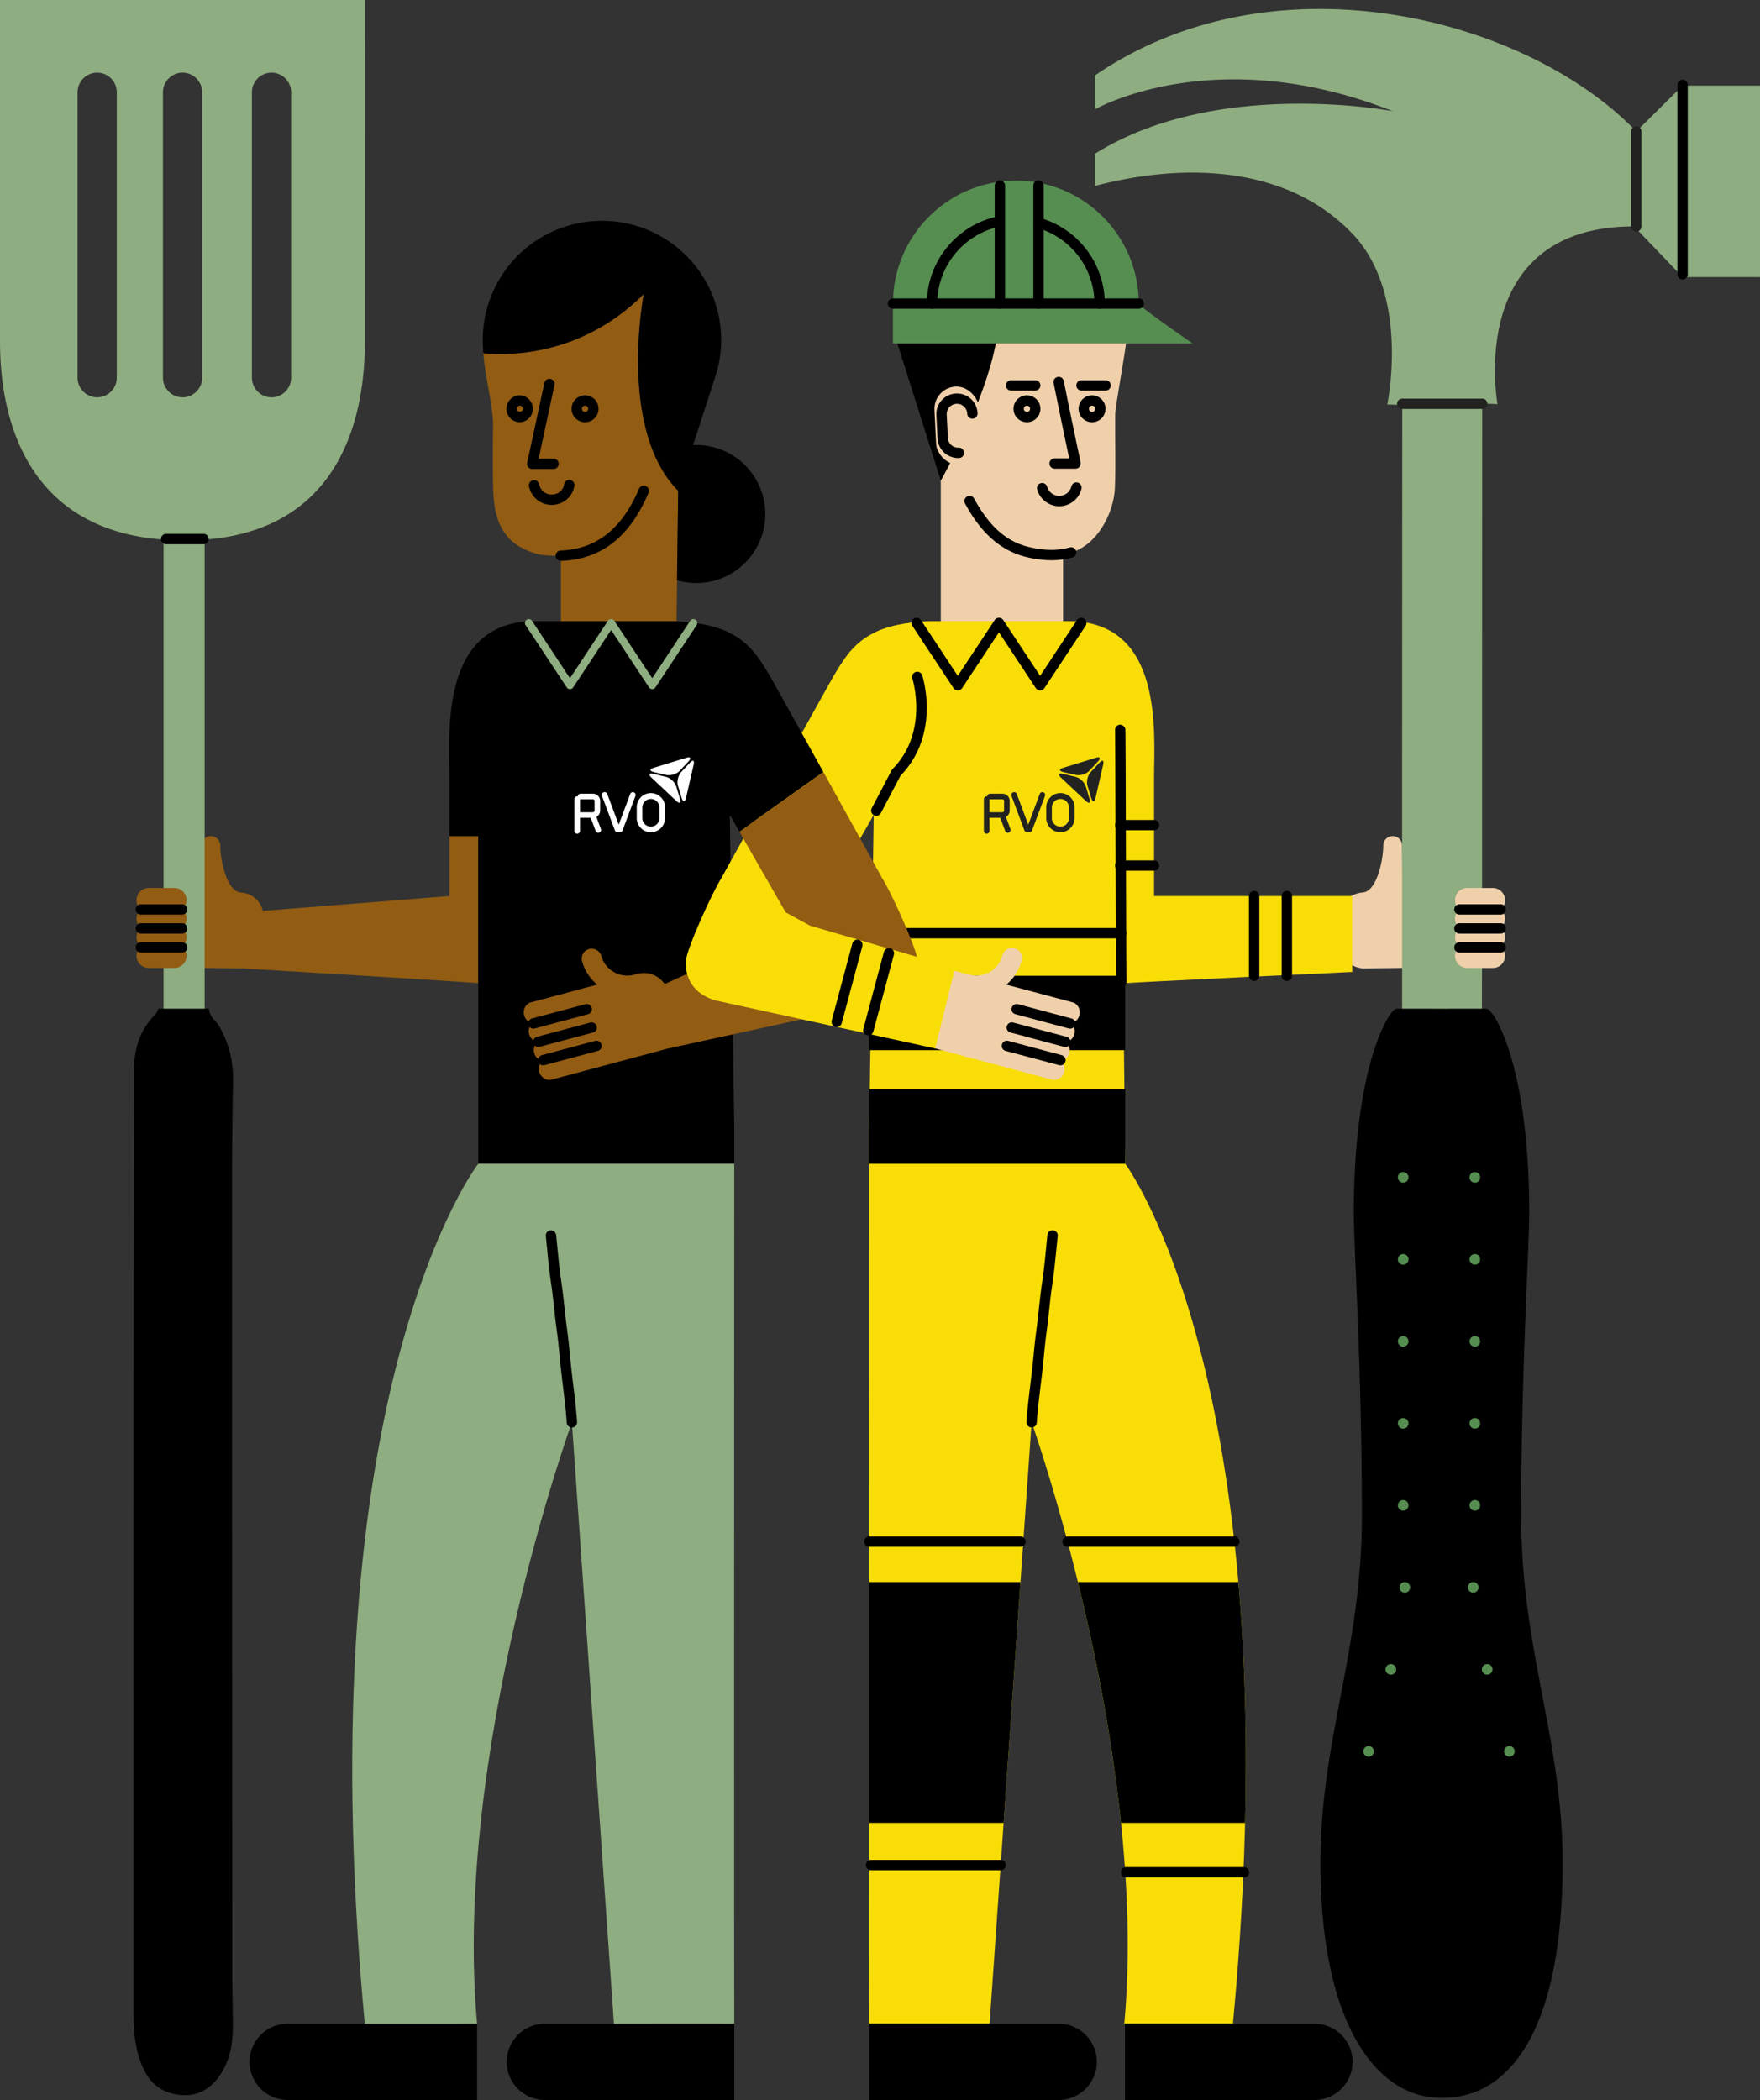 <svg xmlns="http://www.w3.org/2000/svg" id="Layer_1" viewBox="0 0 170.079 202.87"><rect x="0" y="0" width="170.079" height="202.87" fill="#333333" stroke="none"/><defs><style>.cls-1,.cls-10,.cls-2,.cls-3,.cls-4,.cls-6,.cls-7,.cls-9{stroke-width:0}.cls-2{fill:#f8dd07}.cls-3{fill:#568e51}.cls-4{fill:#222221}.cls-6{fill:#8ead80}.cls-7{fill:#925c13}.cls-9{fill:#fff}.cls-10{fill:#f0d0ab}</style></defs><path d="M43.432 80.772v5.789l-18.033 1.437a2.298 2.298 0 0 0-2.209-1.775l.121-.011-.019-.002c-1.361-.012-2.017-3.155-2.005-4.516a.914.914 0 1 0-1.828-.016l-.035 4.497h-.346l-.372-.003-2.125-.046c-.504-.004-.92.436-.925.978a.994.994 0 0 0 .526.897.995.995 0 0 0-.542.888.992.992 0 0 0 .526.897.995.995 0 0 0-.542.888.992.992 0 0 0 .526.897.995.995 0 0 0-.542.888c-.005.542.404.99.908.994l2.125.046.372.003 4.111.048v-.002c.086 0 .17-.004.254-.013l-.005.015s22.64 1.36 22.832 1.433l.013-14.213H43.43Z" class="cls-7"/><path d="M46.219 80.772h-2.788v-5.643c0-4.209-.99-15.127 8.281-15.127h12.329c2.86 0 4.812.386 6.235 1.03l.679 47.858-.001 3.535H46.219V80.771Z" class="cls-1"/><path d="m70.78 87.453-.503-1.076c.039.16.077.32.117.479.056.218.254.399.386.597Z" style="fill:#b2908b;stroke-width:0"/><path d="M70.78 87.953a.5.5 0 0 1-.416-.223c-.034-.052-.075-.102-.115-.152-.122-.154-.274-.347-.339-.598l-.119-.481a.5.5 0 0 1 .938-.334l.504 1.076a.499.499 0 0 1-.453.711Z" class="cls-4"/><path d="m129.521 91.279-.024-2.745a2.297 2.297 0 0 1 2.27-2.311l-.121-.011.019-.002c1.361-.012 2.017-3.155 2.005-4.516a.914.914 0 1 1 1.828-.016l.035 4.497h.346l.372-.003 5.195-.046c.504-.004.92.436.925.978a.994.994 0 0 1-.526.897.995.995 0 0 1 .542.888.992.992 0 0 1-.526.897.995.995 0 0 1 .542.888.992.992 0 0 1-.526.897.995.995 0 0 1 .542.888c.005.542-.404.99-.908.994l-5.195.046-.372.003-4.111.048v-.002a2.298 2.298 0 0 1-2.311-2.27Z" class="cls-10"/><path d="M84.68 61.033c1.422-.645 3.375-1.03 6.235-1.03h12.329c9.271 0 8.281 10.918 8.281 15.127v11.432h19.147v7.333s-21.73 1.017-21.921 1.09l-.207-.132.194 17.573s16.187 21.584 10.409 83.072h-10.498c2.38-26.182-8.957-58.096-8.957-58.096l-4.062 58.096s-11.594-.018-11.628 0c.032-2.646 0-86.607 0-86.607l.679-47.858Z" class="cls-2"/><path d="M62.014 39.53c-.883-5.523.195-11.127.195-11.127a19.384 19.384 0 0 1-15.499 5.721c.211 2.611.962 5.134.938 7.05-.023 1.916-.041 3.833.004 5.747.059 2.487.356 5.68 4.546 6.66.71.093 1.375.12 2.007.096v6.325H65.38l.347-27.153-3.712 6.68Z" class="cls-7"/><path d="M88.141 32.85h20.709c-.132 1.455-1.072 6.308-1.082 7.234-.025 2.345.063 4.693-.028 7.035-.097 2.484-1.741 5.567-4.239 6.252-.257.07-.513.119-.77.159v6.473H90.915V42.988h.742L88.14 32.85Z" class="cls-10"/><path d="M108.355 95.353a.5.5 0 0 1-.5-.492c-.017-.994-.033-6.681-.05-12.179-.017-5.496-.033-11.178-.05-12.166a.5.5 0 0 1 .491-.508c.238.008.504.215.509.492.017.994.033 6.681.05 12.179.017 5.496.033 11.178.05 12.166a.5.5 0 0 1-.491.508h-.009ZM103.937 45.276h-2.023a.5.5 0 0 1 0-1h1.406a663.302 663.302 0 0 1-1.5-7.267.5.5 0 1 1 .981-.193c.539 2.737 1.626 7.855 1.626 7.856a.503.503 0 0 1-.49.604ZM53.489 45.309h-2.058a.499.499 0 0 1-.489-.605l1.662-7.698a.5.5 0 1 1 .977.211l-1.531 7.092h1.438a.5.5 0 0 1 0 1ZM99.693 137.902h-.034a.501.501 0 0 1-.466-.532c.079-1.177.224-2.37.363-3.523.063-.519.126-1.037.184-1.556.054-.478.101-.957.148-1.436a66.23 66.23 0 0 1 .284-2.537c.093-.668.165-1.339.237-2.01.089-.823.178-1.645.303-2.464.157-1.035.262-2.102.363-3.134.046-.467.092-.934.143-1.401a.5.5 0 1 1 .994.108c-.05.463-.096.926-.142 1.39-.103 1.045-.209 2.126-.37 3.187-.123.804-.21 1.612-.297 2.42a66.763 66.763 0 0 1-.241 2.041 64.21 64.21 0 0 0-.279 2.498c-.048.483-.096.966-.149 1.448-.058.521-.121 1.043-.185 1.565-.139 1.141-.282 2.32-.358 3.469a.5.5 0 0 1-.498.467Z" class="cls-1"/><path d="m15.807 51.778 3.968.297v46.973l-3.968.099V51.778z" class="cls-6"/><path d="M52.649 195.498h18.307v7.372H52.649a3.697 3.697 0 0 1-3.686-3.686 3.697 3.697 0 0 1 3.686-3.686ZM27.799 195.498h18.307v7.372H27.799a3.697 3.697 0 0 1-3.686-3.686 3.697 3.697 0 0 1 3.686-3.686ZM102.308 195.498H84.001v7.372H102.308a3.697 3.697 0 0 0 3.686-3.686 3.697 3.697 0 0 0-3.686-3.686ZM127.023 195.498H108.716v7.372H127.023a3.697 3.697 0 0 0 3.686-3.686 3.697 3.697 0 0 0-3.686-3.686ZM99.239 40.791c-.717 0-1.301-.584-1.301-1.301s.584-1.301 1.301-1.301 1.301.583 1.301 1.301-.584 1.301-1.301 1.301Zm0-1.602a.301.301 0 1 0 0 .603.301.301 0 0 0 0-.603ZM105.531 40.791c-.717 0-1.301-.584-1.301-1.301s.584-1.301 1.301-1.301 1.301.583 1.301 1.301-.584 1.301-1.301 1.301Zm0-1.602a.301.301 0 1 0 0 .603.301.301 0 0 0 0-.603ZM50.243 40.791c-.718 0-1.302-.584-1.302-1.301s.584-1.301 1.302-1.301a1.302 1.302 0 0 1 0 2.602Zm0-1.602c-.166 0-.302.135-.302.301a.302.302 0 0 0 .603 0 .301.301 0 0 0-.301-.301ZM56.536 40.791c-.717 0-1.301-.584-1.301-1.301s.584-1.301 1.301-1.301 1.301.583 1.301 1.301-.584 1.301-1.301 1.301Zm0-1.602a.301.301 0 1 0 0 .603.301.301 0 0 0 0-.603ZM106.841 37.733h-2.329a.5.5 0 0 1 0-1h2.329a.5.5 0 0 1 0 1ZM100.039 37.733H97.71a.5.5 0 0 1 0-1h2.329a.5.5 0 0 1 0 1ZM86.613 32.85l4.302 13.576c4.761-8.62 5.363-13.576 5.363-13.576h-9.665ZM65.592 43.213a6.669 6.669 0 0 1 1.694-.226 6.67 6.67 0 1 1 0 13.34 6.664 6.664 0 0 1-1.863-.269l.169-12.846ZM20.73 98.563c.375.368.639.892.874 1.388.666 1.405.941 2.902.914 4.483-.058 3.408-.1 6.817-.1 10.225.001 25.379.013 50.758.026 76.137 0 1.722.065 3.444.052 5.165-.01 1.271-.196 2.517-.756 3.671-.871 1.794-2.339 3.017-4.448 2.739-1.802-.237-2.892-1.19-3.58-2.858-.636-1.543-.807-3.174-.807-4.839 0-20.423-.005-40.846 0-61.268.003-9.983.023-19.966.037-29.949.003-2.089.556-3.94 2.029-5.415.143-.143.261-.373.314-.596h4.898c.055.411.202.777.548 1.115ZM101.603 54.12c-.748 0-1.535-.099-2.373-.296-3.226-.761-4.953-3.319-5.973-5.178a.5.5 0 0 1 .877-.481c1.493 2.724 3.136 4.168 5.325 4.685 1.465.346 2.745.358 3.909.039a.5.5 0 1 1 .265.964 7.617 7.617 0 0 1-2.031.267ZM54.208 54.184a.5.5 0 0 1-.02-1c3.438-.131 5.91-2.082 7.56-5.963a.499.499 0 1 1 .92.392c-1.816 4.274-4.577 6.423-8.44 6.57h-.02Z" class="cls-1"/><path d="M107.23 30.318a.348.348 0 0 1-.341-.28c-.278-1.415-.581-2.789-1.211-4.047-1.604-3.206-5.129-5.828-9.396-4.453-3.63 1.169-5.938 5.213-6.072 8.447a.352.352 0 0 1-.361.333.347.347 0 0 1-.332-.361c.142-3.424 2.486-7.77 6.553-9.08 4.653-1.5 8.492 1.332 10.229 4.804.669 1.335.983 2.76 1.271 4.224a.348.348 0 0 1-.34.414Z" class="cls-4"/><path d="M101.349 30.173h-5.49" style="fill:#f08100;stroke-width:0"/><path d="M0 32.999c0 7.941 2.906 19.204 17.815 19.204 14.286 0 17.447-10.708 17.447-19.204 0-10.537.013-32.999.013-32.999-.462 0 0 0 0 0H0v32.999Zm9.39 5.383a1.9 1.9 0 0 1-1.895-1.895V8.914A1.9 1.9 0 0 1 9.39 7.019a1.9 1.9 0 0 1 1.895 1.895v27.573a1.9 1.9 0 0 1-1.895 1.895Zm8.252 0a1.9 1.9 0 0 1-1.895-1.895V8.914a1.9 1.9 0 0 1 1.895-1.895 1.9 1.9 0 0 1 1.895 1.895v27.573a1.9 1.9 0 0 1-1.895 1.895Zm8.596 0a1.9 1.9 0 0 1-1.895-1.895V8.914a1.9 1.9 0 0 1 1.895-1.895 1.9 1.9 0 0 1 1.895 1.895v27.573a1.9 1.9 0 0 1-1.895 1.895Z" class="cls-6"/><path d="M19.672 52.575H16.05a.5.5 0 0 1 0-1h3.622a.5.5 0 0 1 0 1Z" class="cls-1"/><rect width="4.308" height="7.575" x="90.378" y="37.341" class="cls-10" rx="2.154" ry="2.154" transform="rotate(177.165 92.532 41.129)"/><path d="M92.587 44.248a1.992 1.992 0 0 1-1.987-1.892l-.111-2.258a1.97 1.97 0 0 1 .513-1.433 1.978 1.978 0 0 1 1.376-.653 2.008 2.008 0 0 1 1.434.514c.395.358.627.846.652 1.376a.5.5 0 1 1-.998.049.991.991 0 0 0-.325-.684.963.963 0 0 0-.714-.256.98.98 0 0 0-.683.325.98.98 0 0 0-.257.712l.111 2.258a.995.995 0 0 0 1.039.94c.258-.025.51.2.523.475a.499.499 0 0 1-.475.524l-.099.002Z" class="cls-1"/><path d="M86.288 29.329c0-6.56 5.318-11.879 11.879-11.879s11.879 5.318 11.879 11.879c0 .285 5.196 3.847 5.196 3.847H86.288v-3.847Z" class="cls-3"/><path d="M110.046 29.829H86.288a.5.5 0 0 1 0-1h23.758a.5.5 0 0 1 0 1Z" class="cls-1"/><path d="M106.264 29.829a.5.5 0 0 1-.5-.5 7.62 7.62 0 0 0-5.541-7.316.5.5 0 0 1 .269-.963c3.692 1.036 6.271 4.44 6.271 8.279a.5.5 0 0 1-.5.5ZM90.07 29.829a.5.5 0 0 1-.5-.5c0-4.066 2.888-7.609 6.865-8.422a.5.5 0 1 1 .201.98c-3.516.719-6.066 3.849-6.066 7.443a.5.5 0 0 1-.5.5Z" class="cls-1"/><path d="M100.357 29.829a.5.5 0 0 1-.5-.5V17.935a.5.5 0 0 1 1 0v11.394a.5.5 0 0 1-.5.5ZM96.624 29.829a.5.5 0 0 1-.5-.5V17.935a.5.5 0 0 1 1 0v11.394a.5.5 0 0 1-.5.5Z" class="cls-1"/><path d="M80.598 65.233c1.693-2.828 3.183-5.23 10.317-5.23l-4.897 15.96-10.559 18.404c-1.022 0-5.416-9.662-5.725-9.581 0 0 10.368-18.725 10.864-19.553Z" class="cls-2"/><path d="M84.681 78.811a.5.5 0 0 1-.442-.732l1.926-3.669a.496.496 0 0 1 .086-.118c3.535-3.593 1.93-8.699 1.913-8.75a.5.5 0 0 1 .951-.309c.075.231 1.79 5.691-2.099 9.707l-1.893 3.605a.5.5 0 0 1-.442.268ZM96.7 180.674H84.177a.5.5 0 0 1 0-1H96.7a.5.5 0 0 1 0 1ZM120.219 181.375h-11.403a.5.5 0 0 1 0-1h11.403a.5.5 0 0 1 0 1Z" class="cls-1"/><path d="M70.954 112.426c-.006 15.968-.026 80.754.001 83.072-.034-.018-11.628 0-11.628 0l-4.062-58.096s-11.54 31.914-9.16 58.096H35.25c-5.778-61.488 10.969-83.072 10.969-83.072h24.735Z" class="cls-6"/><path d="m71.454 80.347-2.515-4.384-4.897-15.96c7.134 0 8.624 2.402 10.317 5.23.235.392 2.689 4.808 5.206 9.344l-8.11 5.77ZM58.17 21.331h.001c6.367 0 11.519 5.152 11.519 11.518 0 1.257-.21 2.463-.587 3.592l.003.006-3.569 10.969c-1.165-1.165-1.994-2.62-2.582-4.199-1.852-4.979-1.268-11.213-.921-13.706 0-.007.002-.014.003-.02.039-.278.074-.508.102-.683l.006-.036.021-.123.01-.056.013-.074.011-.06.005-.027.005-.029c-.211.211-.423.412-.635.608-.072.067-.144.13-.217.194-.15.135-.301.267-.453.394l-.163.136c-5.588 4.621-11.644 4.615-14.032 4.389a15.904 15.904 0 0 1-.057-1.274 11.511 11.511 0 0 1 11.518-11.518ZM53.306 48.776a2.229 2.229 0 0 1-2.186-1.806.5.5 0 0 1 .982-.188c.11.576.616.994 1.203.994.617 0 1.114-.403 1.209-.98a.5.5 0 1 1 .986.161c-.172 1.054-1.096 1.819-2.195 1.819ZM102.36 48.905a2.228 2.228 0 0 1-2.129-1.609.499.499 0 1 1 .961-.275c.149.521.63.884 1.168.884a1.22 1.22 0 0 0 1.179-.922.495.495 0 0 1 .607-.361c.268.068.43.34.361.607a2.217 2.217 0 0 1-2.147 1.676ZM55.265 137.902a.5.5 0 0 1-.498-.467c-.076-1.146-.22-2.322-.357-3.459a97.347 97.347 0 0 1-.333-3.005c-.083-.842-.166-1.684-.281-2.517-.096-.685-.17-1.373-.244-2.061-.087-.801-.173-1.603-.294-2.4a59.613 59.613 0 0 1-.372-3.195c-.045-.461-.091-.922-.141-1.382a.5.5 0 0 1 .443-.551.514.514 0 0 1 .551.443c.051.464.096.928.142 1.393.102 1.035.207 2.105.365 3.142.124.812.212 1.628.3 2.444.073.678.146 1.355.24 2.03.117.846.202 1.701.286 2.556.047.473.093.945.146 1.417.058.522.121 1.044.185 1.565.14 1.15.285 2.34.363 3.514a.5.5 0 0 1-.466.532h-.034Z" class="cls-1"/><path d="M18.027 88.752c0-.36-.167-.679-.424-.896a1.17 1.17 0 0 0 .424-.896 1.18 1.18 0 0 0-1.176-1.176h-2.483a1.18 1.18 0 0 0-1.176 1.176c0 .36.167.679.424.896-.257.216-.424.536-.424.896s.167.679.424.896a1.17 1.17 0 0 0-.424.896c0 .36.167.679.424.896a1.17 1.17 0 0 0-.424.896 1.18 1.18 0 0 0 1.176 1.176h2.483a1.18 1.18 0 0 0 1.176-1.176c0-.36-.167-.679-.424-.896a1.17 1.17 0 0 0 .424-.896c0-.36-.167-.679-.424-.896a1.17 1.17 0 0 0 .424-.896Z" class="cls-7"/><path d="M17.603 88.356h-3.987a.5.5 0 0 1 0-1h3.987a.5.5 0 0 1 0 1ZM17.603 90.19h-3.987a.5.5 0 0 1 0-1h3.987a.5.5 0 0 1 0 1ZM17.603 92.024h-3.987a.5.5 0 0 1 0-1h3.987a.5.5 0 0 1 0 1ZM70.276 78.811a.496.496 0 0 1-.442-.268l-1.893-3.605c-3.889-4.016-2.174-9.476-2.099-9.707a.5.5 0 0 1 .951.308c-.017.051-1.611 5.169 1.913 8.751a.525.525 0 0 1 .086.118l1.926 3.669a.5.5 0 0 1-.442.732Z" class="cls-1"/><path d="M67.03 73.881c.099-.429-.065-.516-.365-.194l-.833.894c-.3.322-.44.929-.311 1.35l.355 1.163c.128.421.319.418.417-.011l.737-3.202ZM66.31 73.21c.42-.128.519.029.22.351l-.833.894c-.3.322-.896.504-1.324.406l-1.185-.272c-.429-.098-.439-.288-.019-.417l3.142-.962ZM62.959 75.127c-.32-.301-.233-.465.195-.365l1.19.279c.428.1.883.527 1.011.948l.352 1.164c.128.421-.031.524-.352.223l-2.396-2.248ZM57.632 78.918a.695.695 0 0 0 .363-.608v-.938a.698.698 0 0 0-.697-.697h-1.197a.27.27 0 0 0-.27.267.271.271 0 0 0-.328.265v3.06a.271.271 0 0 0 .542 0v-1.259h1.043l.473 1.265a.27.27 0 0 0 .507-.189l-.435-1.164Zm-1.587-1.708a.262.262 0 0 0 .057.006h1.197c.084 0 .156.071.156.156v.938a.158.158 0 0 1-.156.156h-1.253V77.21ZM61.249 76.543a.27.27 0 0 0-.348.159l-1.11 2.967-1.11-2.967a.27.27 0 0 0-.507.189l1.242 3.32c.04.106.141.176.253.176h.242a.27.27 0 0 0 .253-.176l1.242-3.32a.27.27 0 0 0-.159-.348ZM62.899 76.616c-.754 0-1.367.613-1.367 1.367v1.098a1.368 1.368 0 0 0 2.734 0v-1.098c0-.753-.613-1.367-1.367-1.367Zm.825 2.464a.827.827 0 0 1-1.651 0v-1.098a.826.826 0 0 1 1.651 0v1.098Z" class="cls-9"/><path d="M106.604 73.881c.099-.429-.065-.516-.365-.194l-.833.894c-.3.322-.44.929-.311 1.35l.355 1.163c.128.421.319.418.417-.011l.737-3.202ZM105.885 73.21c.42-.128.519.029.22.351l-.833.894c-.3.322-.896.504-1.324.406l-1.185-.272c-.429-.098-.439-.288-.019-.417l3.142-.962ZM102.534 75.127c-.32-.301-.233-.465.195-.365l1.19.279c.428.1.883.527 1.011.948l.352 1.164c.128.421-.031.524-.352.223l-2.396-2.248ZM97.207 78.918a.695.695 0 0 0 .363-.608v-.938a.698.698 0 0 0-.697-.697h-1.197a.27.27 0 0 0-.27.267.271.271 0 0 0-.328.265v3.06a.271.271 0 0 0 .542 0v-1.259h1.043l.473 1.265a.27.27 0 0 0 .507-.189l-.435-1.164Zm-1.588-1.708a.262.262 0 0 0 .057.006h1.197c.084 0 .156.071.156.156v.938a.158.158 0 0 1-.156.156H95.62V77.21ZM100.824 76.543a.27.27 0 0 0-.348.159l-1.11 2.967-1.11-2.967a.27.27 0 0 0-.507.189l1.242 3.32c.04.106.141.176.253.176h.242a.27.27 0 0 0 .253-.176l1.242-3.32a.27.27 0 0 0-.159-.348ZM102.473 76.616c-.754 0-1.367.613-1.367 1.367v1.098a1.368 1.368 0 0 0 2.734 0v-1.098c0-.753-.613-1.367-1.367-1.367Zm.825 2.464a.827.827 0 0 1-1.651 0v-1.098a.826.826 0 0 1 1.651 0v1.098Z" class="cls-4"/><path d="M63.031 66.573a.373.373 0 0 1-.312-.168l-3.664-5.542-3.665 5.543a.373.373 0 0 1-.624 0l-3.977-6.016a.376.376 0 0 1 .105-.52.376.376 0 0 1 .52.106l3.664 5.542 3.665-5.543a.373.373 0 0 1 .624 0l3.664 5.542 3.665-5.543a.374.374 0 1 1 .625.414l-3.978 6.016a.374.374 0 0 1-.312.168Z" class="cls-6"/><path d="M100.512 66.698a.5.5 0 0 1-.417-.224l-3.56-5.385-3.561 5.385a.5.5 0 0 1-.834 0l-3.977-6.016a.5.5 0 0 1 .834-.552l3.56 5.385 3.561-5.385a.5.5 0 0 1 .834 0l3.56 5.385 3.56-5.385a.5.5 0 0 1 .834.552l-3.977 6.016a.5.5 0 0 1-.417.224ZM84.015 176.102h12.971l1.627-23.268H84.014l.002 23.268ZM108.329 176.102h11.989c.215-8.777-.059-16.507-.647-23.268h-15.504c1.628 6.617 3.281 14.774 4.162 23.268ZM98.613 149.429h-14.6a.5.5 0 0 1 0-1h14.6a.5.5 0 0 1 0 1ZM119.285 149.429h-16.12a.5.5 0 0 1 0-1h16.12a.5.5 0 0 1 0 1ZM84.013 105.237h24.724v7.189H84.013zM84.013 94.264h24.724v7.189H84.013zM108.355 90.652H84.177a.5.5 0 0 1 0-1h24.178a.5.5 0 0 1 0 1Z" class="cls-1"/><path d="m65.308 98.587-.748-2.798a2.423 2.423 0 0 0-2.959-1.71l-.312.083h-.002a2.607 2.607 0 0 1-3.188-1.843.966.966 0 0 0-1.864.498 4.509 4.509 0 0 0 1.475 2.303l-.718.192-.379.101-5.296 1.416c-.514.137-.813.702-.666 1.255.108.403.425.69.788.764a1.047 1.047 0 0 0-.301 1.055c.108.403.425.69.788.764a1.047 1.047 0 0 0-.301 1.055c.108.403.425.69.788.764a1.047 1.047 0 0 0-.301 1.055c.148.553.689.893 1.203.755l5.296-1.416.379-.101 4.608-1.234.979-.262c1.284-.343 1.074-1.415.73-2.699Z" class="cls-7"/><path d="M51.545 99.372a.5.5 0 0 1-.129-.983l5.16-1.379a.5.5 0 0 1 .258.966l-5.16 1.379a.482.482 0 0 1-.129.017ZM52.019 101.144a.5.5 0 0 1-.129-.983l5.16-1.379a.5.5 0 0 1 .258.966l-5.16 1.379a.482.482 0 0 1-.129.017ZM52.493 102.915a.5.5 0 0 1-.129-.983l5.159-1.379a.5.5 0 0 1 .258.966l-5.159 1.379a.482.482 0 0 1-.129.017Z" class="cls-1"/><path d="M85.222 84.786c1.074 1.74 3.391 6.978 3.454 8.015.127 2.077-1.164 3.398-2.935 3.865l-21.163 4.62-.352-6.221 12.438-5.637 8.558-4.642Z" class="cls-7"/><path d="M79.564 74.577c2.791 5.031 5.658 10.209 5.658 10.209-.309-.081-4.702 9.581-5.725 9.581l-8.043-14.02 8.11-5.77Z" class="cls-7"/><path d="M93.171 96.025a4.536 4.536 0 0 0 5.549-3.208.965.965 0 1 0-1.864-.498 2.607 2.607 0 0 1-3.188 1.843.964.964 0 1 0-.498 1.864Z" class="cls-10"/><path d="m92.376 93.818 5.588 1.494.379.101 5.296 1.416c.514.137.813.702.666 1.255-.108.403-.425.69-.788.764.277.245.409.653.301 1.055s-.425.69-.788.764c.277.245.409.653.301 1.055s-.425.69-.788.764c.277.245.409.653.301 1.055-.148.553-.689.893-1.203.755l-5.296-1.416-.379-.101-5.588-1.494v-.002a2.424 2.424 0 0 1-1.71-2.959l.748-2.798a2.423 2.423 0 0 1 2.959-1.71Z" class="cls-10"/><path d="M103.411 99.372a.482.482 0 0 1-.129-.017l-5.16-1.379a.499.499 0 1 1 .258-.966l5.16 1.379a.499.499 0 0 1-.129.983ZM102.938 101.144a.482.482 0 0 1-.129-.017l-5.16-1.379a.499.499 0 1 1 .258-.966l5.16 1.379a.499.499 0 0 1-.129.983ZM102.464 102.915a.482.482 0 0 1-.129-.017l-5.16-1.379a.499.499 0 1 1 .258-.966l5.16 1.379a.499.499 0 0 1-.129.983Z" class="cls-1"/><path d="M69.735 84.786c-1.074 1.74-3.391 6.978-3.454 8.015-.127 2.077 1.164 3.398 2.935 3.865l21.162 4.622 1.907-7.785-13.992-4.075-8.558-4.642Z" class="cls-2"/><path d="M111.526 84.115h-3.271a.5.5 0 0 1 0-1h3.271a.5.5 0 0 1 0 1ZM111.526 80.211h-3.271a.5.5 0 0 1 0-1h3.271a.5.5 0 0 1 0 1ZM121.197 94.764a.5.5 0 0 1-.5-.5v-7.703a.5.5 0 0 1 1 0v7.703a.5.5 0 0 1-.5.5ZM124.357 94.764a.5.5 0 0 1-.5-.5v-7.703a.5.5 0 0 1 1 0v7.703a.5.5 0 0 1-.5.5ZM80.859 99.212a.499.499 0 0 1-.483-.629l1.99-7.441a.499.499 0 1 1 .966.258l-1.99 7.441a.503.503 0 0 1-.483.371ZM83.912 100.028a.499.499 0 0 1-.483-.629l1.989-7.441a.499.499 0 1 1 .966.258l-1.989 7.441a.501.501 0 0 1-.483.371Z" class="cls-1"/><path d="M134.593 10.742c-17.227-6.816-28.775-.18-28.775-.18V7.283c17.373-11.895 41.726-5.587 52.306 5.418l4.473-4.427h7.481v18.493h-7.481l-4.689-4.896c-16.375 0-13.194 17.171-13.194 17.171-1.447-.073-2.877-.062-4.301-.031h2.821s-.01 31.299-.01 45.668c0 4.393-.017 13.18-.017 13.18h-7.716c.007-5.715.004-11.528.004-17.243 0-12.753.014-39.78.015-41.516a46.803 46.803 0 0 1-1.45-.026s2.269-10.67-3.424-16.557c-6.266-6.481-16.038-6.856-24.817-4.559v-3.107c11.796-7.389 28.775-4.108 28.775-4.108Z" class="cls-6"/><path d="M162.597 26.995a.5.5 0 0 1-.5-.5V8.201a.5.5 0 0 1 1 0v18.294a.5.5 0 0 1-.5.5ZM151.007 179.947c0-11.957-4.007-20.525-4.007-33.506 0-14.18.78-25.714.78-29.298 0-14.263-3.438-19.691-4.121-19.695 0-.01-3.334-.003-4.355 0-1.022-.002-4.355-.009-4.355 0-.682.004-4.121 5.432-4.121 19.695 0 3.584.78 15.118.78 29.298 0 12.982-4.007 21.55-4.007 33.506 0 16.273 5.845 22.707 11.555 22.707a.116.116 0 0 0 .05.015c.031 0 .067-.005.099-.006.032.001.068.006.099.006a.12.12 0 0 0 .05-.015c6.387 0 11.555-6.434 11.555-22.707Z" class="cls-1"/><path d="M143.234 39.51h-7.725a.5.5 0 0 1 0-1h7.725a.5.5 0 0 1 0 1ZM158.124 22.37a.5.5 0 0 1-.5-.5v-9.169a.5.5 0 0 1 1 0v9.169a.5.5 0 0 1-.5.5Z" class="cls-4"/><circle cx="135.597" cy="113.737" r=".514" class="cls-3"/><circle cx="135.597" cy="137.503" r=".514" class="cls-3"/><circle cx="135.597" cy="121.659" r=".514" class="cls-3"/><circle cx="135.597" cy="129.581" r=".514" class="cls-3"/><circle cx="134.406" cy="161.27" r=".514" class="cls-3"/><circle cx="132.258" cy="169.192" r=".514" class="cls-3"/><circle cx="135.597" cy="145.425" r=".514" class="cls-3"/><circle cx="135.755" cy="153.348" r=".514" class="cls-3"/><circle cx="142.522" cy="113.737" r=".514" class="cls-3"/><circle cx="142.522" cy="137.503" r=".514" class="cls-3"/><circle cx="142.522" cy="121.659" r=".514" class="cls-3"/><circle cx="142.522" cy="129.581" r=".514" class="cls-3"/><circle cx="143.713" cy="161.27" r=".514" class="cls-3"/><circle cx="145.861" cy="169.192" r=".514" class="cls-3"/><circle cx="142.522" cy="145.425" r=".514" class="cls-3"/><circle cx="142.364" cy="153.348" r=".514" class="cls-3"/><path d="M140.61 88.752c0-.36.167-.679.424-.896a1.17 1.17 0 0 1-.424-.896 1.18 1.18 0 0 1 1.176-1.176h2.483a1.18 1.18 0 0 1 1.176 1.176c0 .36-.167.679-.424.896.257.216.424.536.424.896s-.167.679-.424.896c.257.216.424.536.424.896s-.167.679-.424.896c.257.216.424.536.424.896a1.18 1.18 0 0 1-1.176 1.176h-2.483a1.18 1.18 0 0 1-1.176-1.176c0-.36.167-.679.424-.896a1.17 1.17 0 0 1-.424-.896c0-.36.167-.679.424-.896a1.17 1.17 0 0 1-.424-.896Z" class="cls-10"/><path d="M145.022 88.356h-3.987a.5.5 0 0 1 0-1h3.987a.5.5 0 0 1 0 1ZM145.022 90.19h-3.987a.5.5 0 0 1 0-1h3.987a.5.5 0 0 1 0 1ZM145.022 92.024h-3.987a.5.5 0 0 1 0-1h3.987a.5.5 0 0 1 0 1Z" class="cls-1"/></svg>